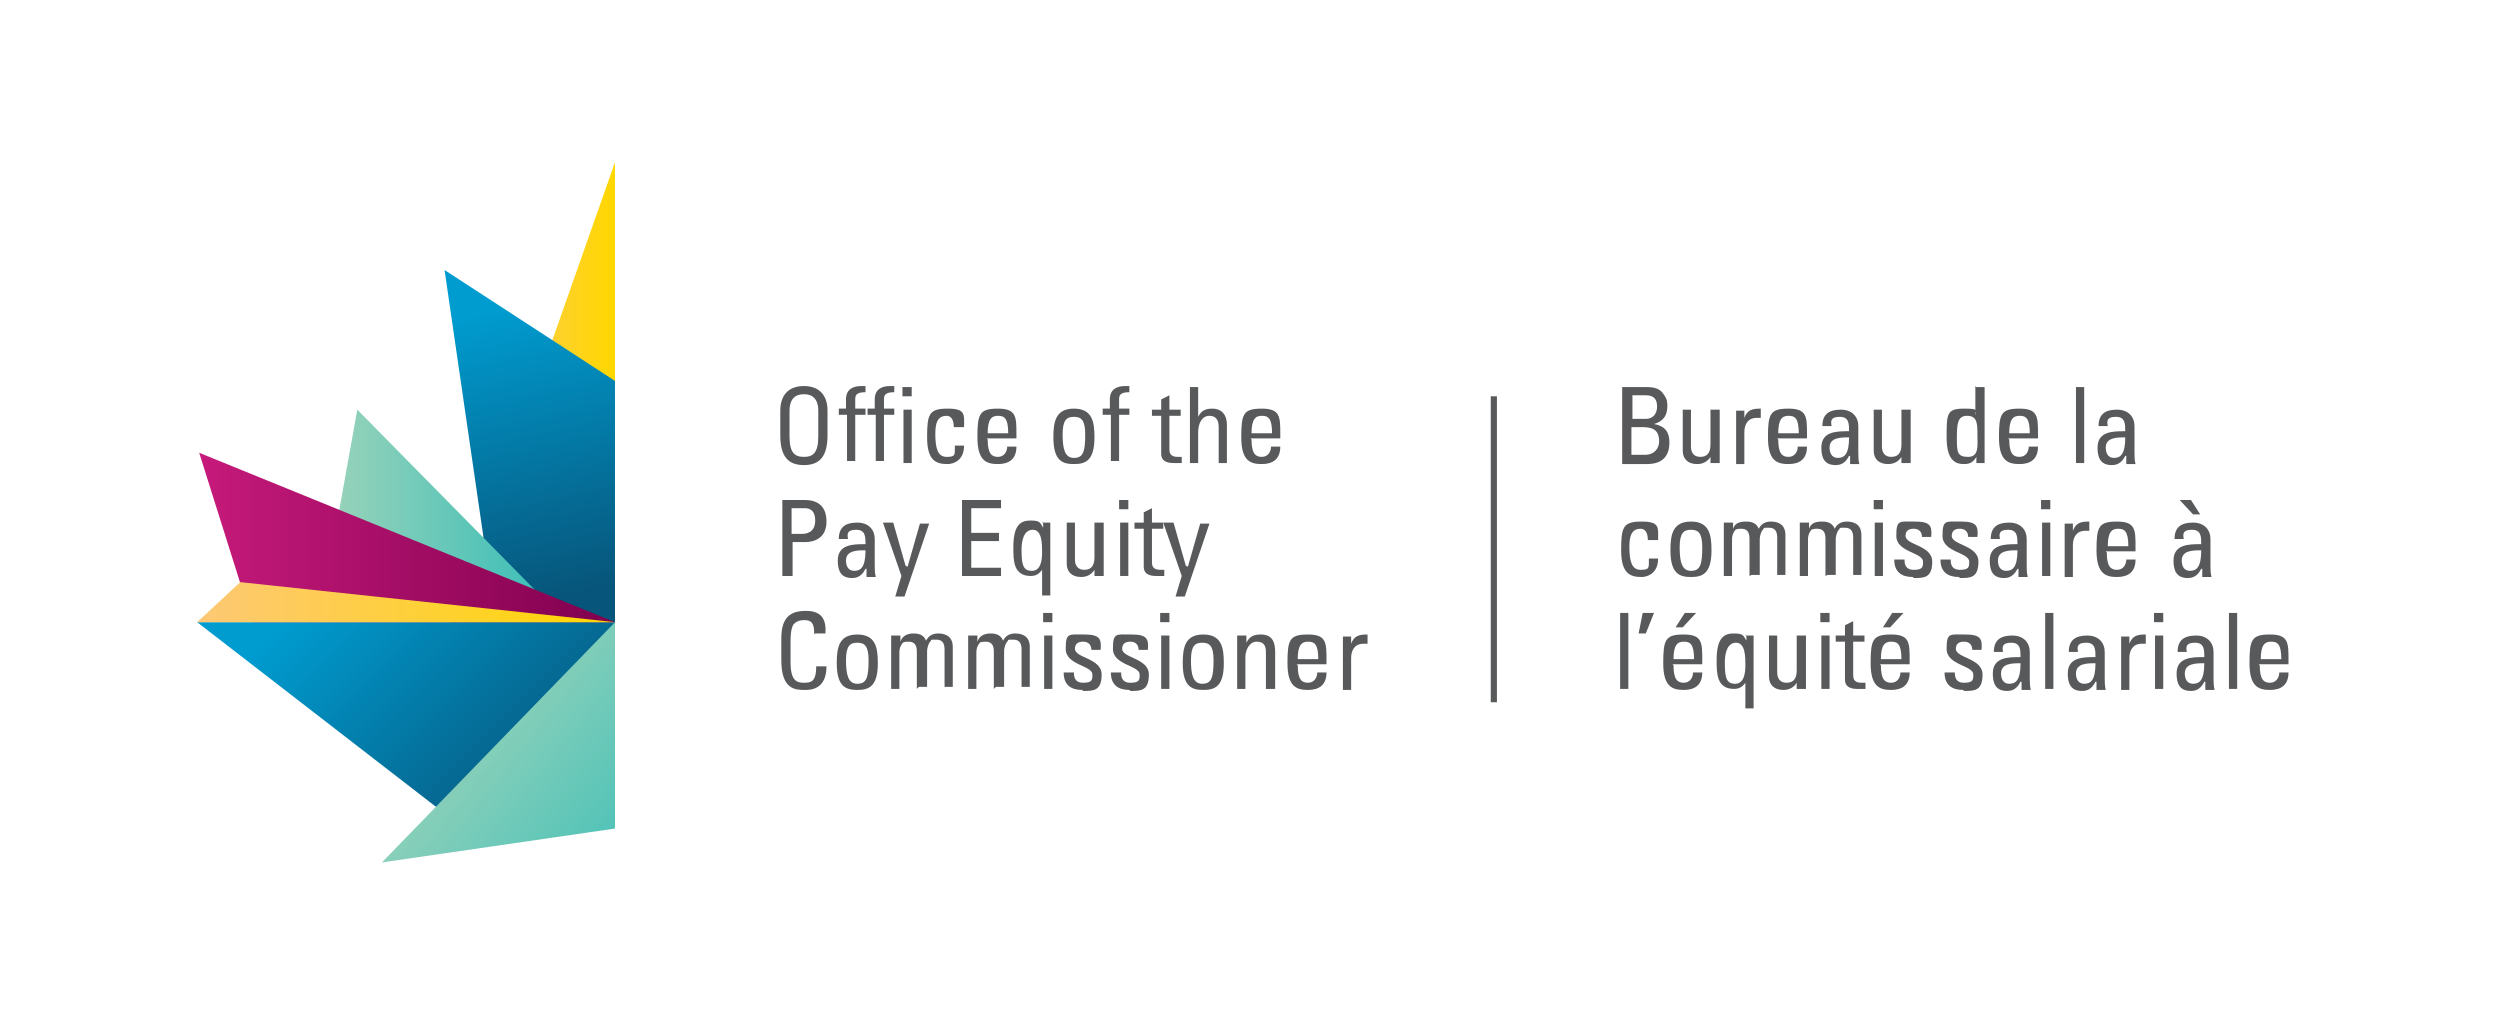 <?xml version="1.0" encoding="UTF-8"?>
<svg xmlns="http://www.w3.org/2000/svg" version="1.1" xmlns:xlink="http://www.w3.org/1999/xlink" viewBox="0 0 243.5 100">
  <defs>
    <style>
      .cls-1 {
        fill: url(#linear-gradient-2);
      }

      .cls-2 {
        fill: url(#linear-gradient-4);
      }

      .cls-3 {
        fill: url(#linear-gradient-3);
      }

      .cls-4 {
        fill: url(#linear-gradient-5);
      }

      .cls-5 {
        fill: url(#linear-gradient-7);
      }

      .cls-6 {
        fill: #58595b;
      }

      .cls-7 {
        fill: url(#linear-gradient-6);
      }

      .cls-8 {
        fill: url(#linear-gradient);
      }
    </style>
    <linearGradient id="linear-gradient" x1="44.2" y1="38.1" x2="59.9" y2="38.1" gradientUnits="userSpaceOnUse">
      <stop offset="0" stop-color="#fdc876"/>
      <stop offset="1" stop-color="gold"/>
    </linearGradient>
    <linearGradient id="linear-gradient-2" x1="33.5" y1="54.5" x2="56.3" y2="77.3" gradientUnits="userSpaceOnUse">
      <stop offset="0" stop-color="#009cd0"/>
      <stop offset="1" stop-color="#07557a"/>
    </linearGradient>
    <linearGradient id="linear-gradient-3" x1="42.2" y1="67.2" x2="67.4" y2="87.3" gradientUnits="userSpaceOnUse">
      <stop offset="0" stop-color="#9ed4b9"/>
      <stop offset="1" stop-color="#32bcb8"/>
    </linearGradient>
    <linearGradient id="linear-gradient-4" x1="47.7" y1="30" x2="54" y2="58.2" xlink:href="#linear-gradient-2"/>
    <linearGradient id="linear-gradient-5" x1="31.1" y1="50.2" x2="55.1" y2="50.2" xlink:href="#linear-gradient-3"/>
    <linearGradient id="linear-gradient-6" x1="19.4" y1="52.3" x2="59.9" y2="52.3" gradientUnits="userSpaceOnUse">
      <stop offset="0" stop-color="#c61a7b"/>
      <stop offset="1" stop-color="#80004e"/>
    </linearGradient>
    <linearGradient id="linear-gradient-7" x1="19.2" y1="58.6" y2="58.6" xlink:href="#linear-gradient"/>
  </defs>
  <!-- Generator: Adobe Illustrator 28.7.4, SVG Export Plug-In . SVG Version: 1.2.0 Build 166)  -->
  <g>
    <g id="Layer_1">
      <rect class="cls-6" x="145.2" y="38.6" width=".6" height="29.8"/>
      <polygon class="cls-8" points="59.9 15.8 44.2 60.4 59.9 60.4 59.9 15.8"/>
      <polygon class="cls-1" points="19.2 60.6 47.4 82.4 59.9 80.3 59.9 60.6 19.2 60.6"/>
      <polygon class="cls-3" points="37.2 84 59.9 60.6 59.9 80.7 37.2 84"/>
      <polygon class="cls-2" points="47.1 52.4 43.3 26.3 59.9 37.1 59.9 60.6 43.9 60.6 47.1 52.4"/>
      <polygon class="cls-4" points="34.8 39.9 55.1 60.5 31.1 60.5 34.8 39.9"/>
      <polygon class="cls-7" points="19.4 44.1 59.9 60.6 24.6 60.6 19.4 44.1"/>
      <polygon class="cls-5" points="19.2 60.6 59.9 60.6 23.4 56.7 19.2 60.6"/>
      <g>
        <path class="cls-6" d="M76,42.4v-2.4c0-1.5.8-2.4,2.3-2.4s2.3.9,2.3,2.4v2.4c0,2.1-.8,2.9-2.3,2.9s-2.3-.8-2.3-2.9ZM79.7,42.5v-2.5c0-1.6-1.1-1.6-1.4-1.6s-1.4,0-1.4,1.6v2.5c0,1.6.5,2,1.4,2s1.4-.4,1.4-2Z"/>
        <path class="cls-6" d="M82.4,39.9v-1c0-1,.7-1.3,1.5-1.3s.3,0,.4,0v.6c-.9,0-1,.3-1,.7v.9h1v.6h-1v4.5h-.8v-4.5h-.8v-.6h.8Z"/>
        <path class="cls-6" d="M85.2,39.9v-1c0-1,.7-1.3,1.5-1.3s.3,0,.4,0v.6c-.9,0-1,.3-1,.7v.9h1v.6h-1v4.5h-.8v-4.5h-.8v-.6h.8Z"/>
        <path class="cls-6" d="M87.9,37.7h.9v.9h-.9v-.9ZM88.8,45.1h-.8v-5.2h.8v5.2Z"/>
        <path class="cls-6" d="M92.9,41.6c0-.9-.4-1.1-.7-1.1-.6,0-1.1.3-1.1,1.7s.2,2.3,1.1,2.3.8-.2.8-1.1h.9c0,1.5-1.1,1.8-1.6,1.8-1.1,0-2-.3-2-2.6s.2-2.8,2-2.8,1.6.6,1.6,1.8h-.9Z"/>
        <path class="cls-6" d="M96.2,42.8c0,1.4.4,1.7,1,1.7s.9-.5.9-1h.9c0,1.2-.7,1.7-1.8,1.7s-2-.3-2-2.6.2-2.8,2-2.8,1.8.8,1.8,2.5v.4h-2.9ZM98.2,42.2c0-1.5-.4-1.7-1-1.7s-1,.3-1,1.7h2Z"/>
        <path class="cls-6" d="M102.6,42.6c0-1.5.2-2.8,2-2.8s2,1.3,2,2.8c0,2.3-.9,2.6-2,2.6s-2-.3-2-2.6ZM105.7,42.3c0-1.4-.4-1.7-1.1-1.7s-1.1.3-1.1,1.7.2,2.3,1.1,2.3,1.1-.6,1.1-2.3Z"/>
        <path class="cls-6" d="M108.1,39.9v-1c0-1,.7-1.3,1.5-1.3s.3,0,.4,0v.6c-.9,0-1,.3-1,.7v.9h1v.6h-1v4.5h-.8v-4.5h-.8v-.6h.8Z"/>
        <path class="cls-6" d="M113.1,39.9v-1l.8-.4v1.4h1.1v.6h-1.1v3.2c0,.3,0,.8.8.8s.2,0,.4,0v.6c-.3,0-.6,0-.8,0-.8,0-1.2-.3-1.2-.9v-3.7h-.9v-.6h.9Z"/>
        <path class="cls-6" d="M118.7,45.1v-3.5c0-.6-.2-1.1-.9-1.1s-1.1.7-1.1,1.6v3h-.8v-7.4h.8v2.9h0c.3-.6.7-.8,1.4-.8s1.4.4,1.4,1.6v3.7h-.8Z"/>
        <path class="cls-6" d="M121.9,42.8c0,1.4.4,1.7,1,1.7s.9-.5.9-1h.9c0,1.2-.7,1.7-1.8,1.7s-2-.3-2-2.6.2-2.8,2-2.8,1.8.8,1.8,2.5v.4h-2.9ZM123.9,42.2c0-1.5-.4-1.7-1-1.7s-1,.3-1,1.7h2Z"/>
        <path class="cls-6" d="M76.2,56.1v-7.4h2.2c1,0,2.1.4,2.1,2.1s-1.3,2-2.1,2h-1.2v3.3h-.9ZM77.1,52h1c.4,0,1.3-.1,1.3-1.3s-.8-1.2-1-1.2h-1.3v2.5Z"/>
        <path class="cls-6" d="M84.3,55.4h0c-.3.6-.7.9-1.3.9-1.1,0-1.4-.7-1.4-1.7,0-1.6,1.5-1.6,2.7-1.6,0-.7,0-1.4-.9-1.4s-.9.4-.8.9h-.9c0-1.2.7-1.6,1.8-1.6s1.7.7,1.7,1.6v2.5c0,.4,0,.8.1,1.2h-.9v-.8ZM82.4,54.6c0,.5.2,1,.8,1s1.1-.3,1.1-2c-.8,0-1.9,0-1.9,1Z"/>
        <path class="cls-6" d="M88.4,55.2h0l1.2-4.2h.9l-2.4,7.1h-.9l.6-2-1.8-5.2h1l1.2,4.2Z"/>
        <path class="cls-6" d="M93.7,56.1v-7.4h3.8v.8h-2.9v2.4h2.7v.8h-2.7v2.6h2.9v.8h-3.9Z"/>
        <path class="cls-6" d="M101.5,50.9h.8v7.1h-.8v-2.5h0c-.3.4-.6.6-1.1.6-1.7,0-1.7-1.5-1.7-2.8,0-2.3.8-2.6,1.7-2.6s.9.2,1.2.7h0v-.6ZM101.5,53.8c0-.8,0-2.2-.9-2.2s-1.1,1.1-1.1,1.9c0,1.4.1,2.1,1,2.1s1-1.1,1-1.8Z"/>
        <path class="cls-6" d="M106.7,50.9h.8v4.1c0,.4,0,.7,0,1.1h-.9v-.6h0c-.3.5-.8.7-1.3.7-.9,0-1.4-.5-1.4-1.3v-4h.8v3.6c0,.6.3,1,.9,1s1-.3,1-1.2v-3.4Z"/>
        <path class="cls-6" d="M109,48.7h.9v.9h-.9v-.9ZM109.9,56.1h-.8v-5.2h.8v5.2Z"/>
        <path class="cls-6" d="M111.4,50.9v-1l.8-.4v1.4h1.1v.6h-1.1v3.2c0,.3,0,.8.8.8s.2,0,.4,0v.6c-.3,0-.6,0-.8,0-.8,0-1.2-.3-1.2-.9v-3.7h-.9v-.6h.9Z"/>
        <path class="cls-6" d="M115.7,55.2h0l1.2-4.2h.9l-2.4,7.1h-.9l.6-2-1.8-5.2h1l1.2,4.2Z"/>
        <path class="cls-6" d="M79.3,61.8c0-.4,0-.8-.2-1.1s-.6-.3-.8-.3c-.8,0-1.1.5-1.1.6,0,0-.2.3-.2,1.5v2c0,1.8.6,2,1.3,2s1.2-.1,1.2-1.6h1c0,2.3-1.6,2.3-2.1,2.3-.9,0-2.3,0-2.3-2.9v-2.1c0-2.1.9-2.7,2.4-2.7s2,.8,1.9,2.2h-1Z"/>
        <path class="cls-6" d="M81.5,64.6c0-1.5.2-2.8,2-2.8s2,1.3,2,2.8c0,2.3-.9,2.6-2,2.6s-2-.3-2-2.6ZM84.6,64.3c0-1.4-.4-1.7-1.1-1.7s-1.1.3-1.1,1.7.2,2.3,1.1,2.3,1.1-.6,1.1-2.3Z"/>
        <path class="cls-6" d="M89.3,67.1v-3.6c0-.5-.1-1-.8-1s-.6.2-.7.3c-.2.3-.2.6-.2.8v3.5h-.8v-4.1c0-.4,0-.7,0-1.1h.9v.6h0c.2-.6.7-.8,1.3-.8s1,.2,1.2.7c.3-.6.8-.7,1.2-.7s1.4.1,1.4,1.3v3.9h-.8v-3.6c0-.5-.1-1-.8-1s-.4,0-.6.2c-.2.2-.3.7-.3.9v3.5h-.8Z"/>
        <path class="cls-6" d="M96.8,67.1v-3.6c0-.5-.1-1-.8-1s-.6.2-.7.3c-.2.3-.2.6-.2.8v3.5h-.8v-4.1c0-.4,0-.7,0-1.1h.9v.6h0c.2-.6.7-.8,1.3-.8s1,.2,1.2.7c.3-.6.8-.7,1.2-.7s1.4.1,1.4,1.3v3.9h-.8v-3.6c0-.5-.1-1-.8-1s-.4,0-.6.2c-.2.2-.3.7-.3.9v3.5h-.8Z"/>
        <path class="cls-6" d="M101.6,59.7h.9v.9h-.9v-.9ZM102.5,67.1h-.8v-5.2h.8v5.2Z"/>
        <path class="cls-6" d="M105.4,67.2c-1.1,0-1.8-.5-1.8-1.7h1c0,.3,0,1,.9,1s.9-.3.9-.8c0-.9-2.6-.9-2.6-2.5s.3-1.4,1.8-1.4,1.7.4,1.6,1.5h-.9c0-.5-.3-.8-.8-.8s-.8.2-.8.7c0,.9,2.6.9,2.6,2.5s-.8,1.6-1.8,1.6Z"/>
        <path class="cls-6" d="M110,67.2c-1.1,0-1.8-.5-1.8-1.7h1c0,.3,0,1,.9,1s.9-.3.9-.8c0-.9-2.6-.9-2.6-2.5s.3-1.4,1.8-1.4,1.7.4,1.6,1.5h-.9c0-.5-.3-.8-.8-.8s-.8.2-.8.7c0,.9,2.6.9,2.6,2.5s-.8,1.6-1.8,1.6Z"/>
        <path class="cls-6" d="M113,59.7h.9v.9h-.9v-.9ZM113.9,67.1h-.8v-5.2h.8v5.2Z"/>
        <path class="cls-6" d="M115.2,64.6c0-1.5.2-2.8,2-2.8s2,1.3,2,2.8c0,2.3-.9,2.6-2,2.6s-2-.3-2-2.6ZM118.2,64.3c0-1.4-.4-1.7-1.1-1.7s-1.1.3-1.1,1.7.2,2.3,1.1,2.3,1.1-.6,1.1-2.3Z"/>
        <path class="cls-6" d="M123.3,67.1v-3.6c0-.6-.2-1-.9-1s-1.1.8-1.1,1.5v3.1h-.8v-4.1c0-.4,0-.7,0-1.1h.9v.7h0c.3-.6.7-.8,1.4-.8,1.1,0,1.4.7,1.4,1.7v3.6h-.8Z"/>
        <path class="cls-6" d="M126.4,64.8c0,1.4.4,1.7,1,1.7s.9-.5.9-1h.9c0,1.2-.7,1.7-1.8,1.7s-2-.3-2-2.6.2-2.8,2-2.8,1.8.8,1.8,2.5v.4h-2.9ZM128.4,64.2c0-1.5-.4-1.7-1-1.7s-1,.3-1,1.7h2Z"/>
        <path class="cls-6" d="M131.6,62.7h0c.3-.8.8-.9,1.6-.9v.9c0,0-.2,0-.2,0,0,0-.1,0-.2,0-.9,0-1.2.7-1.2,1.4v3.1h-.8v-5.2h.8v.8Z"/>
      </g>
      <g>
        <path class="cls-6" d="M158,45.1v-7.4h2.4c1,0,1.4.3,1.7.8.3.4.3.8.3,1,0,.9-.3,1.5-1.3,1.8h0c1.1.2,1.5.8,1.5,1.8,0,1.9-1.4,2.1-2.2,2.1h-2.4ZM158.9,40.8h1.4c.7,0,1.1-.5,1.1-1.2s-.3-1.1-1.1-1.1h-1.3v2.3ZM158.9,44.3h1.3c1,0,1.4-.7,1.4-1.3,0-1.2-.7-1.4-1.7-1.4h-1v2.6Z"/>
        <path class="cls-6" d="M166.7,39.9h.8v4.1c0,.4,0,.7,0,1.1h-.9v-.6h0c-.3.5-.8.7-1.3.7-.9,0-1.4-.5-1.4-1.3v-4h.8v3.6c0,.6.3,1,.9,1s1-.3,1-1.2v-3.4Z"/>
        <path class="cls-6" d="M169.9,40.7h0c.3-.8.8-.9,1.6-.9v.9c0,0-.2,0-.2,0,0,0-.1,0-.2,0-.9,0-1.2.7-1.2,1.4v3.1h-.8v-5.2h.8v.8Z"/>
        <path class="cls-6" d="M173.2,42.8c0,1.4.4,1.7,1,1.7s.9-.5.9-1h.9c0,1.2-.7,1.7-1.8,1.7s-2-.3-2-2.6.2-2.8,2-2.8,1.8.8,1.8,2.5v.4h-2.9ZM175.2,42.2c0-1.5-.4-1.7-1-1.7s-1,.3-1,1.7h2Z"/>
        <path class="cls-6" d="M180.1,44.4h0c-.3.6-.7.9-1.3.9-1.1,0-1.4-.7-1.4-1.7,0-1.6,1.5-1.6,2.7-1.6,0-.7,0-1.4-.9-1.4s-.9.4-.8.9h-.9c0-1.2.7-1.6,1.8-1.6s1.7.7,1.7,1.6v2.5c0,.4,0,.8.1,1.2h-.9v-.8ZM178.2,43.6c0,.5.2,1,.8,1s1.1-.3,1.1-2c-.8,0-1.9,0-1.9,1Z"/>
        <path class="cls-6" d="M185.3,39.9h.8v4.1c0,.4,0,.7,0,1.1h-.9v-.6h0c-.3.5-.8.7-1.3.7-.9,0-1.4-.5-1.4-1.3v-4h.8v3.6c0,.6.3,1,.9,1s1-.3,1-1.2v-3.4Z"/>
        <path class="cls-6" d="M192.5,37.7h.8v7.4h-.8v-.6h0c-.3.5-.6.7-1.2.7-.8,0-1.7-.3-1.7-2.6s0-2.8,1.7-2.8.9.2,1.1.6h0v-2.8ZM191.6,40.5c-.9,0-1,.7-1,2.1s0,1.9,1.1,1.9.9-1.2.9-2.2,0-1.8-1-1.8Z"/>
        <path class="cls-6" d="M195.7,42.8c0,1.4.4,1.7,1,1.7s.9-.5.9-1h.9c0,1.2-.7,1.7-1.8,1.7s-2-.3-2-2.6.2-2.8,2-2.8,1.8.8,1.8,2.5v.4h-2.9ZM197.7,42.2c0-1.5-.4-1.7-1-1.7s-1,.3-1,1.7h2Z"/>
        <path class="cls-6" d="M203,45.1h-.8v-7.4h.8v7.4Z"/>
        <path class="cls-6" d="M207,44.4h0c-.3.6-.7.9-1.3.9-1.1,0-1.4-.7-1.4-1.7,0-1.6,1.5-1.6,2.7-1.6,0-.7,0-1.4-.9-1.4s-.9.4-.8.9h-.9c0-1.2.7-1.6,1.8-1.6s1.7.7,1.7,1.6v2.5c0,.4,0,.8.1,1.2h-.9v-.8ZM205.1,43.6c0,.5.2,1,.8,1s1.1-.3,1.1-2c-.8,0-1.9,0-1.9,1Z"/>
        <path class="cls-6" d="M160.5,52.6c0-.9-.4-1.1-.7-1.1-.6,0-1.1.3-1.1,1.7s.2,2.3,1.1,2.3.8-.2.8-1.1h.9c0,1.5-1.1,1.8-1.6,1.8-1.1,0-2-.3-2-2.6s.2-2.8,2-2.8,1.6.6,1.6,1.8h-.9Z"/>
        <path class="cls-6" d="M162.7,53.6c0-1.5.2-2.8,2-2.8s2,1.3,2,2.8c0,2.3-.9,2.6-2,2.6s-2-.3-2-2.6ZM165.8,53.3c0-1.4-.4-1.7-1.1-1.7s-1.1.3-1.1,1.7.2,2.3,1.1,2.3,1.1-.6,1.1-2.3Z"/>
        <path class="cls-6" d="M170.4,56.1v-3.6c0-.5-.1-1-.8-1s-.6.2-.7.3c-.2.3-.2.6-.2.8v3.5h-.8v-4.1c0-.4,0-.7,0-1.1h.9v.6h0c.2-.6.7-.7,1.3-.7s1,.2,1.2.7c.3-.6.8-.7,1.2-.7s1.4.1,1.4,1.3v3.9h-.8v-3.6c0-.5-.1-1-.8-1s-.4,0-.6.2c-.2.2-.3.7-.3.9v3.5h-.8Z"/>
        <path class="cls-6" d="M177.8,56.1v-3.6c0-.5-.1-1-.8-1s-.6.2-.7.3c-.2.3-.2.6-.2.8v3.5h-.8v-4.1c0-.4,0-.7,0-1.1h.9v.6h0c.2-.6.7-.7,1.3-.7s1,.2,1.2.7c.3-.6.8-.7,1.2-.7s1.4.1,1.4,1.3v3.9h-.8v-3.6c0-.5-.1-1-.8-1s-.4,0-.6.2c-.2.2-.3.7-.3.9v3.5h-.8Z"/>
        <path class="cls-6" d="M182.5,48.7h.9v.9h-.9v-.9ZM183.4,56.1h-.8v-5.2h.8v5.2Z"/>
        <path class="cls-6" d="M186.3,56.2c-1.1,0-1.8-.5-1.8-1.7h1c0,.3,0,1,.9,1s.9-.3.9-.8c0-.9-2.6-.9-2.6-2.5s.3-1.4,1.8-1.4,1.7.4,1.6,1.5h-.9c0-.5-.3-.8-.8-.8s-.8.2-.8.7c0,.9,2.6.9,2.6,2.5s-.8,1.6-1.8,1.6Z"/>
        <path class="cls-6" d="M190.8,56.2c-1.1,0-1.8-.5-1.8-1.7h1c0,.3,0,1,.9,1s.9-.3.9-.8c0-.9-2.6-.9-2.6-2.5s.3-1.4,1.8-1.4,1.7.4,1.6,1.5h-.9c0-.5-.3-.8-.8-.8s-.8.2-.8.7c0,.9,2.6.9,2.6,2.5s-.8,1.6-1.8,1.6Z"/>
        <path class="cls-6" d="M196.5,55.4h0c-.3.6-.7.9-1.3.9-1.1,0-1.4-.7-1.4-1.7,0-1.6,1.5-1.6,2.7-1.6,0-.7,0-1.4-.9-1.4s-.9.4-.8.9h-.9c0-1.2.7-1.6,1.8-1.6s1.7.7,1.7,1.6v2.5c0,.4,0,.8.1,1.2h-.9v-.8ZM194.6,54.6c0,.5.2,1,.8,1s1.1-.3,1.1-2c-.8,0-1.9,0-1.9,1Z"/>
        <path class="cls-6" d="M198.8,48.7h.9v.9h-.9v-.9ZM199.7,56.1h-.8v-5.2h.8v5.2Z"/>
        <path class="cls-6" d="M201.9,51.7h0c.3-.8.8-.9,1.6-.9v.9c0,0-.2,0-.2,0,0,0-.1,0-.2,0-.9,0-1.2.7-1.2,1.4v3.1h-.8v-5.2h.8v.8Z"/>
        <path class="cls-6" d="M205.2,53.8c0,1.4.4,1.7,1,1.7s.9-.5.9-1h.9c0,1.2-.7,1.7-1.8,1.7s-2-.3-2-2.6.2-2.8,2-2.8,1.8.8,1.8,2.5v.4h-2.9ZM207.3,53.2c0-1.5-.4-1.7-1-1.7s-1,.3-1,1.7h2Z"/>
        <path class="cls-6" d="M214.4,55.4h0c-.3.6-.7.9-1.3.9-1.1,0-1.4-.7-1.4-1.7,0-1.6,1.5-1.6,2.7-1.6,0-.7,0-1.4-.9-1.4s-.9.4-.8.9h-.9c0-1.2.7-1.6,1.8-1.6s1.7.7,1.7,1.6v2.5c0,.4,0,.8.1,1.2h-.9v-.8ZM213.4,48.7l.9,1.4h-.7l-1.3-1.4h1.1ZM212.5,54.6c0,.5.2,1,.8,1s1.1-.3,1.1-2c-.8,0-1.9,0-1.9,1Z"/>
        <path class="cls-6" d="M158.6,67.1h-.8v-7.4h.8v7.4Z"/>
        <path class="cls-6" d="M160,59.7h1.1l-.8,2h-.7l.4-2Z"/>
        <path class="cls-6" d="M163,64.8c0,1.4.4,1.7,1,1.7s.9-.5.9-1h.9c0,1.2-.7,1.7-1.8,1.7s-2-.3-2-2.6.2-2.8,2-2.8,1.8.8,1.8,2.5v.4h-2.9ZM165,64.2c0-1.5-.4-1.7-1-1.7s-1,.3-1,1.7h2ZM165.2,59.7l-1.3,1.4h-.7l.9-1.4h1.1Z"/>
        <path class="cls-6" d="M170,61.9h.8v7.1h-.8v-2.5h0c-.3.4-.6.6-1.1.6-1.7,0-1.7-1.5-1.7-2.8,0-2.3.8-2.6,1.7-2.6s.9.2,1.2.7h0v-.6ZM170,64.8c0-.8,0-2.2-.9-2.2s-1.1,1.1-1.1,1.9c0,1.4.1,2.1,1,2.1s1-1.1,1-1.8Z"/>
        <path class="cls-6" d="M175.1,61.9h.8v4.1c0,.4,0,.7,0,1.1h-.9v-.6h0c-.3.5-.8.7-1.3.7-.9,0-1.4-.5-1.4-1.3v-4h.8v3.6c0,.6.3,1,.9,1s1-.3,1-1.2v-3.4Z"/>
        <path class="cls-6" d="M177.3,59.7h.9v.9h-.9v-.9ZM178.2,67.1h-.8v-5.2h.8v5.2Z"/>
        <path class="cls-6" d="M179.7,61.9v-1l.8-.4v1.4h1.1v.6h-1.1v3.2c0,.3,0,.8.8.8s.2,0,.4,0v.6c-.3,0-.6,0-.8,0-.8,0-1.2-.3-1.2-.9v-3.7h-.9v-.6h.9Z"/>
        <path class="cls-6" d="M183.2,64.8c0,1.4.4,1.7,1,1.7s.9-.5.9-1h.9c0,1.2-.7,1.7-1.8,1.7s-2-.3-2-2.6.2-2.8,2-2.8,1.8.8,1.8,2.5v.4h-2.9ZM185.2,64.2c0-1.5-.4-1.7-1-1.7s-1,.3-1,1.7h2ZM185.4,59.7l-1.3,1.4h-.7l.9-1.4h1.1Z"/>
        <path class="cls-6" d="M191.2,67.2c-1.1,0-1.8-.5-1.8-1.7h1c0,.3,0,1,.9,1s.9-.3.9-.8c0-.9-2.6-.9-2.6-2.5s.3-1.4,1.8-1.4,1.7.4,1.6,1.5h-.9c0-.5-.3-.8-.8-.8s-.8.2-.8.7c0,.9,2.6.9,2.6,2.5s-.8,1.6-1.8,1.6Z"/>
        <path class="cls-6" d="M196.8,66.4h0c-.3.6-.7.9-1.3.9-1.1,0-1.4-.7-1.4-1.7,0-1.6,1.5-1.6,2.7-1.6,0-.7,0-1.4-.9-1.4s-.9.4-.8.9h-.9c0-1.2.7-1.6,1.8-1.6s1.7.7,1.7,1.6v2.5c0,.4,0,.8.1,1.2h-.9v-.8ZM194.9,65.6c0,.5.2,1,.8,1s1.1-.3,1.1-2c-.8,0-1.9,0-1.9,1Z"/>
        <path class="cls-6" d="M200,67.1h-.8v-7.4h.8v7.4Z"/>
        <path class="cls-6" d="M204.1,66.4h0c-.3.6-.7.9-1.3.9-1.1,0-1.4-.7-1.4-1.7,0-1.6,1.5-1.6,2.7-1.6,0-.7,0-1.4-.9-1.4s-.9.4-.8.9h-.9c0-1.2.7-1.6,1.8-1.6s1.7.7,1.7,1.6v2.5c0,.4,0,.8.1,1.2h-.9v-.8ZM202.2,65.6c0,.5.2,1,.8,1s1.1-.3,1.1-2c-.8,0-1.9,0-1.9,1Z"/>
        <path class="cls-6" d="M207.4,62.7h0c.3-.8.8-.9,1.6-.9v.9c0,0-.2,0-.2,0,0,0-.1,0-.2,0-.9,0-1.2.7-1.2,1.4v3.1h-.8v-5.2h.8v.8Z"/>
        <path class="cls-6" d="M209.8,59.7h.9v.9h-.9v-.9ZM210.7,67.1h-.8v-5.2h.8v5.2Z"/>
        <path class="cls-6" d="M214.7,66.4h0c-.3.6-.7.9-1.3.9-1.1,0-1.4-.7-1.4-1.7,0-1.6,1.5-1.6,2.7-1.6,0-.7,0-1.4-.9-1.4s-.9.4-.8.9h-.9c0-1.2.7-1.6,1.8-1.6s1.7.7,1.7,1.6v2.5c0,.4,0,.8.1,1.2h-.9v-.8ZM212.8,65.6c0,.5.2,1,.8,1s1.1-.3,1.1-2c-.8,0-1.9,0-1.9,1Z"/>
        <path class="cls-6" d="M217.9,67.1h-.8v-7.4h.8v7.4Z"/>
        <path class="cls-6" d="M220.1,64.8c0,1.4.4,1.7,1,1.7s.9-.5.9-1h.9c0,1.2-.7,1.7-1.8,1.7s-2-.3-2-2.6.2-2.8,2-2.8,1.8.8,1.8,2.5v.4h-2.9ZM222.2,64.2c0-1.5-.4-1.7-1-1.7s-1,.3-1,1.7h2Z"/>
      </g>
    </g>
  </g>
</svg>